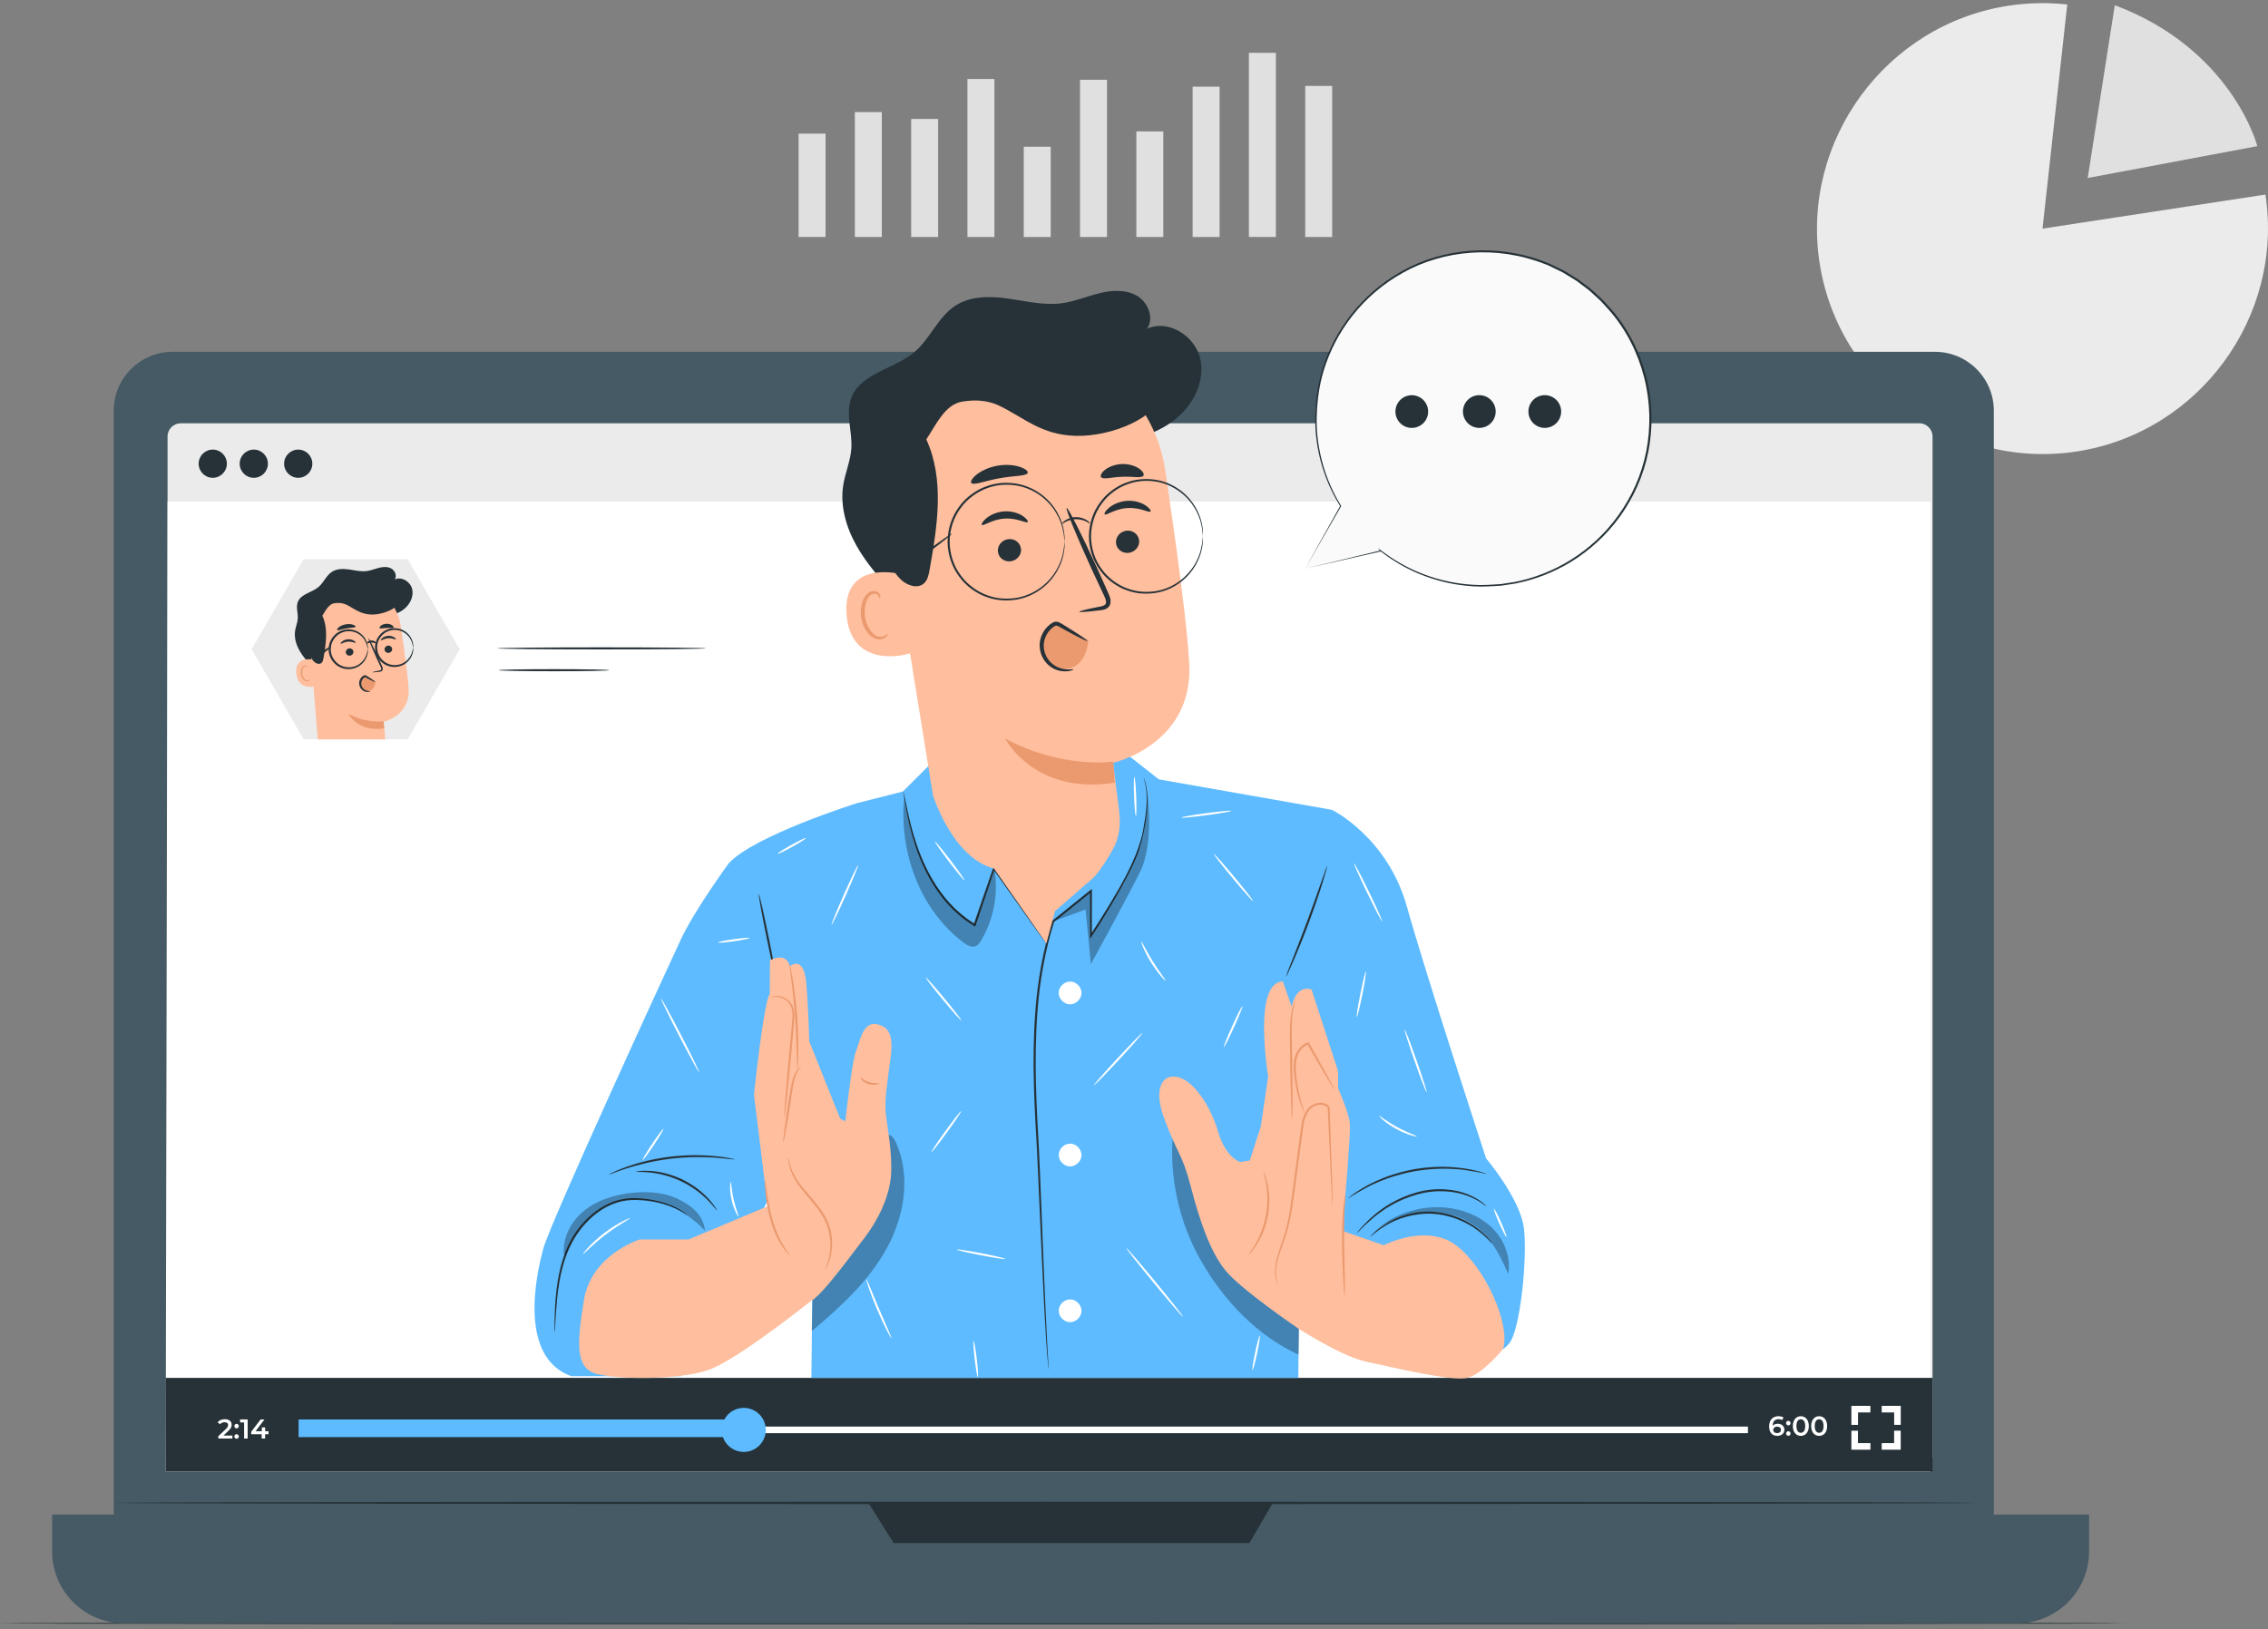 <svg width="380" height="273" viewBox="0 0 380 273" fill="none" xmlns="http://www.w3.org/2000/svg">
<rect x="0" y="0" width="380" height="273" fill="#808080" stroke="none"/>
<path d="M176.047 24.588H171.529V39.72H176.047V24.588Z" fill="#E0E0E0"/>
<path d="M138.319 22.391H133.801V39.71H138.319V22.391Z" fill="#E0E0E0"/>
<path d="M147.746 18.781H143.229V39.711H147.746V18.781Z" fill="#E0E0E0"/>
<path d="M157.184 19.934H152.666V39.719H157.184V19.934Z" fill="#E0E0E0"/>
<path d="M166.612 13.24H162.094V39.718H166.612V13.24Z" fill="#E0E0E0"/>
<path d="M185.475 13.369H180.957V39.718H185.475V13.369Z" fill="#E0E0E0"/>
<path d="M194.912 22.02H190.395V39.712H194.912V22.02Z" fill="#E0E0E0"/>
<path d="M204.34 14.527H199.822V39.718H204.34V14.527Z" fill="#E0E0E0"/>
<path d="M213.77 8.852H209.252V39.712H213.77V8.852Z" fill="#E0E0E0"/>
<path d="M223.203 14.398H218.686V39.718H223.203V14.398Z" fill="#E0E0E0"/>
<path d="M342.213 38.316L379.568 32.606C382.698 53.095 368.413 72.535 347.923 75.665C327.433 78.794 307.993 64.509 304.864 44.019C301.735 23.529 316.02 4.089 336.509 0.96C339.774 0.459 343.087 0.391 346.365 0.757L342.22 38.316H342.213Z" fill="#EBEBEB"/>
<path d="M354.331 0.871L349.793 29.828L378.214 24.49C378.214 24.49 374.035 8.261 354.324 0.871H354.331Z" fill="#E0E0E0"/>
<path d="M356.222 272.034C356.222 272.128 276.474 272.21 178.119 272.21C79.764 272.21 0 272.128 0 272.034C0 271.939 79.734 271.857 178.119 271.857C276.504 271.857 356.222 271.939 356.222 272.034Z" fill="#263238"/>
<path d="M324.193 58.959H28.924C23.473 58.959 19.055 63.377 19.055 68.828V257.401C19.055 262.852 23.473 267.27 28.924 267.27H324.193C329.643 267.27 334.062 262.852 334.062 257.401V68.828C334.062 63.377 329.643 58.959 324.193 58.959Z" fill="#455A64"/>
<path d="M8.743 253.812H350.024V259.983C350.024 266.635 344.626 272.04 337.967 272.04H20.793C14.142 272.04 8.736 266.641 8.736 259.983V253.812H8.743Z" fill="#455A64"/>
<path d="M145.5 251.859L149.74 258.592H209.333L213.262 251.859H145.5Z" fill="#263238"/>
<path d="M331.35 251.859C331.35 251.975 261.435 252.063 175.208 252.063C88.982 252.063 19.053 251.975 19.053 251.859C19.053 251.744 88.955 251.656 175.208 251.656C261.462 251.656 331.35 251.744 331.35 251.859Z" fill="#263238"/>
<path d="M30.289 70.934H321.582C322.808 70.934 323.797 71.929 323.797 73.148V244.131C323.797 245.357 322.801 246.346 321.582 246.346H30.289C29.063 246.346 28.074 245.35 28.074 244.131V73.148C28.074 71.922 29.07 70.934 30.289 70.934Z" fill="#EBEBEB"/>
<path d="M323.485 246.61H27.756L28.074 84.047H323.485V246.61Z" fill="white"/>
<path d="M52.331 77.708C52.331 79.015 51.275 80.072 49.967 80.072C48.66 80.072 47.603 79.015 47.603 77.708C47.603 76.4 48.66 75.344 49.967 75.344C51.275 75.344 52.331 76.4 52.331 77.708Z" fill="#263238"/>
<path d="M38.011 77.708C38.011 79.015 36.954 80.072 35.647 80.072C34.34 80.072 33.283 79.015 33.283 77.708C33.283 76.4 34.34 75.344 35.647 75.344C36.954 75.344 38.011 76.4 38.011 77.708Z" fill="#263238"/>
<path d="M44.886 77.708C44.886 79.015 43.829 80.072 42.522 80.072C41.215 80.072 40.158 79.015 40.158 77.708C40.158 76.4 41.215 75.344 42.522 75.344C43.829 75.344 44.886 76.4 44.886 77.708Z" fill="#263238"/>
<path d="M323.804 230.908H27.756V246.609H323.804V230.908Z" fill="#263238"/>
<path d="M38.938 240.573V241.075H36.581V240.675L37.854 239.469C38.166 239.171 38.22 238.988 38.22 238.805C38.22 238.514 38.017 238.345 37.624 238.345C37.312 238.345 37.055 238.453 36.872 238.677L36.459 238.358C36.703 238.027 37.15 237.83 37.671 237.83C38.369 237.83 38.816 238.182 38.816 238.751C38.816 239.063 38.728 239.347 38.288 239.761L37.434 240.573H38.945H38.938Z" fill="white"/>
<path d="M39.264 238.989C39.264 238.758 39.433 238.609 39.636 238.609C39.839 238.609 40.009 238.758 40.009 238.989C40.009 239.219 39.839 239.368 39.636 239.368C39.433 239.368 39.264 239.205 39.264 238.989ZM39.264 240.729C39.264 240.499 39.433 240.35 39.636 240.35C39.839 240.35 40.009 240.499 40.009 240.729C40.009 240.96 39.839 241.109 39.636 241.109C39.433 241.109 39.264 240.946 39.264 240.729Z" fill="white"/>
<path d="M41.498 237.878V241.075H40.902V238.372H40.225V237.871H41.491L41.498 237.878Z" fill="white"/>
<path d="M44.987 240.351H44.418V241.076H43.842V240.351H42.088V239.938L43.666 237.879H44.303L42.819 239.85H43.869V239.207H44.425V239.85H44.994V240.351H44.987Z" fill="white"/>
<path d="M292.864 239.07H50.211V240.174H292.864V239.07Z" fill="white"/>
<path d="M125.856 237.879H50.027V240.832H125.856V237.879Z" fill="#5EBBFF"/>
<path d="M128.307 239.627C128.307 241.666 126.654 243.319 124.615 243.319C122.577 243.319 120.924 241.666 120.924 239.627C120.924 237.588 122.577 235.936 124.615 235.936C126.654 235.936 128.307 237.588 128.307 239.627Z" fill="#5EBBFF"/>
<path d="M298.97 239.59C298.97 240.226 298.455 240.626 297.798 240.626C296.924 240.626 296.416 240.064 296.416 239.034C296.416 237.937 297.053 237.334 297.981 237.334C298.299 237.334 298.604 237.402 298.821 237.537L298.604 237.984C298.428 237.869 298.218 237.828 297.994 237.828C297.391 237.828 297.012 238.201 297.012 238.933C297.202 238.716 297.513 238.601 297.866 238.601C298.495 238.601 298.97 238.987 298.97 239.583V239.59ZM298.394 239.617C298.394 239.285 298.143 239.075 297.757 239.075C297.371 239.075 297.107 239.305 297.107 239.623C297.107 239.942 297.344 240.165 297.771 240.165C298.143 240.165 298.394 239.955 298.394 239.623V239.617Z" fill="white"/>
<path d="M299.26 238.493C299.26 238.262 299.429 238.113 299.632 238.113C299.836 238.113 300.005 238.262 300.005 238.493C300.005 238.723 299.836 238.872 299.632 238.872C299.429 238.872 299.26 238.709 299.26 238.493ZM299.26 240.233C299.26 240.003 299.429 239.854 299.632 239.854C299.836 239.854 300.005 240.003 300.005 240.233C300.005 240.464 299.836 240.613 299.632 240.613C299.429 240.613 299.26 240.45 299.26 240.233Z" fill="white"/>
<path d="M300.391 238.98C300.391 237.93 300.966 237.334 301.725 237.334C302.484 237.334 303.066 237.93 303.066 238.98C303.066 240.03 302.49 240.626 301.725 240.626C300.96 240.626 300.391 240.03 300.391 238.98ZM302.463 238.98C302.463 238.208 302.165 237.849 301.725 237.849C301.285 237.849 300.987 238.208 300.987 238.98C300.987 239.752 301.291 240.111 301.725 240.111C302.158 240.111 302.463 239.752 302.463 238.98Z" fill="white"/>
<path d="M303.461 238.98C303.461 237.93 304.037 237.334 304.795 237.334C305.554 237.334 306.136 237.93 306.136 238.98C306.136 240.03 305.561 240.626 304.795 240.626C304.03 240.626 303.461 240.03 303.461 238.98ZM305.534 238.98C305.534 238.208 305.236 237.849 304.795 237.849C304.355 237.849 304.057 238.208 304.057 238.98C304.057 239.752 304.362 240.111 304.795 240.111C305.229 240.111 305.534 239.752 305.534 238.98Z" fill="white"/>
<path d="M311.308 238.786H310.197V235.596H313.381V236.7H311.308V238.786Z" fill="white"/>
<path d="M313.388 242.945H310.197V239.762H311.301V241.841H313.388V242.945Z" fill="white"/>
<path d="M318.461 242.946H315.277V241.842H317.357V239.756H318.461V242.946Z" fill="white"/>
<path d="M318.468 238.779H317.364V236.7H315.277V235.596H318.468V238.779Z" fill="white"/>
<path d="M68.308 93.713H50.88L42.162 108.804L50.88 123.902H68.308L77.025 108.804L68.308 93.713Z" fill="#EBEBEB"/>
<path d="M52.303 111.757C51.524 110.896 50.738 110.023 50.169 109.007C49.6 107.991 49.262 106.812 49.451 105.661C49.56 104.99 49.844 104.353 49.892 103.676C49.953 102.741 49.56 101.766 49.892 100.892C50.406 99.524 52.249 99.314 53.366 98.372C54.233 97.634 54.66 96.442 55.615 95.826C56.448 95.284 57.525 95.297 58.508 95.439C59.49 95.582 60.485 95.826 61.468 95.697C62.172 95.602 62.829 95.317 63.52 95.148C64.211 94.979 64.976 94.931 65.586 95.29C66.195 95.649 66.541 96.516 66.141 97.099C67.286 96.571 68.735 97.465 69.047 98.677C69.359 99.896 68.735 101.21 67.767 102.016C66.798 102.822 65.545 103.195 64.312 103.425C60.817 104.082 57.017 103.71 54.003 101.82" fill="#263238"/>
<path d="M68.463 115.488C68.348 113.327 67.739 108.897 67.149 104.894C66.513 100.586 62.672 97.497 58.33 97.788L57.897 97.816C53.264 98.398 51.171 102.659 51.882 107.278L53.243 123.907H64.555C64.555 123.907 64.291 120.988 64.284 120.961C64.284 120.961 68.707 119.965 68.463 115.494V115.488Z" fill="#FFBE9D"/>
<path d="M64.284 120.886C64.284 120.886 61.473 121.306 58.344 119.619C58.344 119.619 59.935 122.742 64.372 122.044L64.284 120.886Z" fill="#EB996E"/>
<path d="M65.708 108.726C65.742 109.065 65.484 109.37 65.132 109.41C64.78 109.451 64.469 109.214 64.435 108.882C64.401 108.543 64.658 108.239 65.004 108.198C65.356 108.157 65.667 108.394 65.701 108.733L65.708 108.726Z" fill="#263238"/>
<path d="M66.33 107.144C66.256 107.232 65.748 106.906 65.064 106.954C64.379 106.995 63.899 107.381 63.817 107.299C63.777 107.265 63.851 107.11 64.054 106.934C64.258 106.757 64.617 106.581 65.043 106.554C65.47 106.527 65.843 106.663 66.059 106.812C66.283 106.961 66.364 107.103 66.323 107.144H66.33Z" fill="#263238"/>
<path d="M59.216 109.189C59.25 109.528 58.992 109.833 58.64 109.873C58.288 109.914 57.976 109.677 57.942 109.345C57.909 109.006 58.166 108.701 58.511 108.661C58.864 108.62 59.175 108.857 59.209 109.196L59.216 109.189Z" fill="#263238"/>
<path d="M59.582 107.72C59.508 107.808 59 107.483 58.316 107.53C57.631 107.571 57.151 107.957 57.069 107.876C57.029 107.842 57.103 107.686 57.313 107.51C57.516 107.334 57.875 107.158 58.302 107.13C58.729 107.103 59.101 107.239 59.318 107.388C59.542 107.537 59.623 107.679 59.582 107.72Z" fill="#263238"/>
<path d="M62.42 112.649C62.42 112.609 62.834 112.507 63.525 112.371C63.701 112.344 63.863 112.297 63.883 112.175C63.917 112.046 63.829 111.863 63.734 111.66C63.538 111.247 63.342 110.814 63.125 110.36C62.278 108.504 61.648 106.98 61.723 106.946C61.797 106.912 62.549 108.389 63.396 110.245C63.599 110.705 63.795 111.139 63.985 111.559C64.066 111.755 64.195 111.972 64.121 112.243C64.08 112.378 63.958 112.48 63.85 112.52C63.741 112.561 63.64 112.568 63.552 112.581C62.861 112.663 62.427 112.697 62.42 112.656V112.649Z" fill="#263238"/>
<path d="M59.583 105.016C59.529 105.206 58.838 105.165 58.039 105.314C57.233 105.45 56.603 105.728 56.481 105.572C56.427 105.497 56.528 105.314 56.779 105.111C57.03 104.915 57.429 104.711 57.91 104.63C58.391 104.542 58.838 104.59 59.143 104.691C59.448 104.793 59.603 104.928 59.583 105.016Z" fill="#263238"/>
<path d="M65.944 105.171C65.835 105.334 65.348 105.205 64.779 105.232C64.21 105.246 63.736 105.408 63.614 105.252C63.559 105.178 63.627 105.015 63.824 104.853C64.02 104.69 64.359 104.548 64.752 104.534C65.144 104.521 65.49 104.636 65.7 104.785C65.91 104.934 65.991 105.09 65.937 105.171H65.944Z" fill="#263238"/>
<path d="M52.474 110.557C52.392 110.53 49.338 109.852 49.642 112.907C49.947 115.955 53.253 114.966 53.246 114.878C53.246 114.79 52.474 110.564 52.474 110.564V110.557Z" fill="#FFBE9D"/>
<path d="M51.892 113.868C51.892 113.868 51.845 113.909 51.757 113.963C51.676 114.011 51.527 114.051 51.357 114.011C51.026 113.923 50.7 113.442 50.633 112.893C50.599 112.615 50.633 112.344 50.707 112.121C50.775 111.89 50.91 111.721 51.066 111.674C51.222 111.62 51.351 111.708 51.391 111.789C51.439 111.87 51.425 111.931 51.446 111.938C51.452 111.945 51.506 111.884 51.466 111.755C51.446 111.694 51.405 111.626 51.324 111.579C51.242 111.525 51.134 111.504 51.019 111.531C50.788 111.572 50.592 111.809 50.511 112.06C50.416 112.31 50.368 112.615 50.409 112.927C50.49 113.536 50.863 114.085 51.317 114.166C51.533 114.2 51.71 114.119 51.798 114.038C51.886 113.95 51.892 113.882 51.886 113.882L51.892 113.868Z" fill="#EB996E"/>
<path d="M66.92 100.715C66.71 101.927 64.251 103.038 62.205 102.984C60.322 102.93 59.394 101.995 58.026 101.331C57.448 101.051 56.769 100.974 55.987 101.101C55.039 101.257 54.545 102.374 54.01 103.174C55.026 105.389 54.612 107.962 54.186 110.36C54.138 110.624 54.077 110.909 53.874 111.092C53.529 111.397 52.973 111.214 52.641 110.902C52.099 110.408 51.855 109.676 51.679 108.965C51.273 107.346 51.124 105.653 51.375 104.007C51.632 102.361 52.309 100.755 53.441 99.529C54.849 97.992 56.902 97.105 58.988 96.996C61.068 96.888 63.16 97.531 64.901 98.676C65.707 99.204 66.466 99.861 66.92 100.715Z" fill="#263238"/>
<path d="M62.869 114.195C62.348 113.951 61.833 113.714 61.311 113.47C61.223 113.429 61.129 113.389 61.027 113.395C60.919 113.409 60.83 113.49 60.756 113.578C60.397 114.012 60.302 114.675 60.587 115.17C60.864 115.664 61.521 115.922 62.043 115.705C62.592 115.475 62.862 114.838 62.903 114.242L62.862 114.195H62.869Z" fill="#EB996E"/>
<path d="M62.097 115.822C62.097 115.822 61.772 116.072 61.182 115.903C60.898 115.815 60.58 115.598 60.376 115.246C60.173 114.9 60.099 114.413 60.275 113.972C60.356 113.756 60.492 113.559 60.654 113.41C60.735 113.336 60.817 113.268 60.918 113.214C61.02 113.139 61.23 113.133 61.325 113.193C61.677 113.39 61.921 113.559 62.158 113.715C62.612 114.02 62.883 114.223 62.855 114.27C62.828 114.311 62.517 114.182 62.029 113.932C61.745 113.783 61.474 113.641 61.203 113.498C61.135 113.478 61.142 113.478 61.081 113.512C61.02 113.552 60.945 113.607 60.891 113.668C60.769 113.79 60.668 113.939 60.607 114.108C60.471 114.447 60.519 114.819 60.668 115.104C60.817 115.388 61.047 115.578 61.277 115.679C61.745 115.883 62.09 115.774 62.103 115.828L62.097 115.822Z" fill="#263238"/>
<path d="M61.609 108.804C61.575 108.804 61.582 108.52 61.439 108.046C61.304 107.578 60.979 106.894 60.274 106.373C59.59 105.851 58.473 105.56 57.396 105.966C56.325 106.339 55.404 107.477 55.418 108.804C55.404 110.132 56.325 111.27 57.396 111.642C58.473 112.049 59.59 111.758 60.274 111.236C60.979 110.715 61.311 110.03 61.439 109.563C61.575 109.089 61.568 108.798 61.609 108.804C61.622 108.804 61.629 108.872 61.636 109.008C61.642 109.143 61.636 109.346 61.575 109.597C61.473 110.098 61.168 110.843 60.423 111.433C59.705 112.022 58.479 112.374 57.28 111.947C56.088 111.554 55.045 110.288 55.059 108.804C55.045 107.321 56.088 106.054 57.28 105.662C58.486 105.228 59.705 105.58 60.423 106.176C61.168 106.766 61.473 107.517 61.575 108.012C61.629 108.263 61.642 108.466 61.636 108.601C61.636 108.737 61.622 108.804 61.609 108.804Z" fill="#263238"/>
<path d="M69.215 108.503C69.181 108.503 69.181 108.226 69.052 107.765C68.924 107.311 68.605 106.648 67.914 106.139C67.25 105.631 66.16 105.354 65.11 105.747C64.067 106.106 63.173 107.216 63.186 108.51C63.173 109.804 64.074 110.908 65.11 111.274C66.16 111.667 67.25 111.389 67.914 110.881C68.605 110.373 68.924 109.709 69.052 109.255C69.188 108.788 69.181 108.51 69.215 108.517C69.228 108.517 69.235 108.585 69.242 108.72C69.249 108.849 69.242 109.045 69.188 109.296C69.093 109.784 68.795 110.508 68.07 111.091C67.372 111.667 66.18 112.012 65.002 111.592C63.837 111.206 62.821 109.973 62.834 108.524C62.821 107.074 63.837 105.841 65.002 105.455C66.173 105.035 67.366 105.381 68.07 105.957C68.795 106.532 69.093 107.264 69.188 107.752C69.242 107.995 69.249 108.192 69.242 108.327C69.242 108.456 69.228 108.531 69.215 108.531V108.503Z" fill="#263238"/>
<path d="M63.012 107.8C62.945 107.868 62.64 107.672 62.233 107.685C61.827 107.685 61.536 107.895 61.461 107.827C61.367 107.78 61.651 107.34 62.227 107.326C62.803 107.319 63.1 107.746 63.012 107.794V107.8Z" fill="#263238"/>
<path d="M55.432 108.348C55.493 108.429 54.897 108.964 54.111 109.554C53.326 110.143 52.635 110.556 52.581 110.475C52.52 110.394 53.116 109.859 53.901 109.269C54.687 108.68 55.378 108.267 55.432 108.348Z" fill="#263238"/>
<path d="M118.296 108.655C118.296 108.749 110.459 108.831 100.794 108.831C91.128 108.831 83.291 108.749 83.291 108.655C83.291 108.56 91.128 108.479 100.794 108.479C110.459 108.479 118.296 108.56 118.296 108.655Z" fill="#263238"/>
<path d="M102.116 112.313C102.116 112.408 97.957 112.489 92.823 112.489C87.688 112.489 83.529 112.408 83.529 112.313C83.529 112.218 87.688 112.137 92.823 112.137C97.957 112.137 102.116 112.218 102.116 112.313Z" fill="#263238"/>
<path d="M223.156 135.713C223.156 135.713 232.456 140.244 235.728 151.949C238.999 163.653 248.997 194.134 248.997 194.134C248.997 194.134 254.714 200.86 255.33 205.839C255.94 210.817 254.72 222.867 252.878 225.116C251.042 227.365 248.421 226.992 248.421 226.992L224.355 224.709L214.879 161.256L223.156 135.713Z" fill="#5EBBFF"/>
<path d="M143.574 134.6C143.574 134.6 126.37 139.999 122.082 144.693L136.171 210.24L135.947 230.919H217.527C217.527 229.896 218.258 162.257 218.258 162.257L223.156 135.711L194.159 130.604L188.442 126.113L156.18 127.746L151.282 132.643L143.581 134.594L143.574 134.6Z" fill="#5EBBFF"/>
<g opacity="0.3">
<path d="M150.112 191.466C149.862 190.91 149.503 190.307 148.906 190.185C147.924 189.982 147.267 191.147 146.935 192.089C144.287 199.594 140.778 206.496 136.22 213.012L136.01 223.077C140.765 219.074 145.452 214.787 148.487 209.361C151.521 203.936 152.679 197.128 150.119 191.466H150.112Z" fill="black"/>
</g>
<path d="M122.082 144.701C122.082 144.701 116.412 152.43 114.055 157.476C111.698 162.522 92.191 204.897 91.019 209.273C89.84 213.648 86.812 227.432 95.726 230.629H114.055L132.452 193.423L133.394 150.242L122.075 144.701H122.082Z" fill="#5EBBFF"/>
<path d="M115.234 203.754C115.234 203.754 114.827 203.395 113.98 202.915C113.141 202.44 111.826 201.892 110.133 201.519C109.286 201.336 108.345 201.187 107.329 201.126C106.313 201.065 105.222 201.079 104.112 201.336C101.89 201.831 99.682 203.24 97.941 205.211C96.173 207.182 95.089 209.512 94.446 211.706C93.796 213.908 93.518 215.974 93.342 217.701C93.172 219.435 93.105 220.844 93.044 221.819C93.017 222.273 92.99 222.646 92.976 222.944C92.956 223.201 92.942 223.337 92.928 223.337C92.915 223.337 92.908 223.201 92.908 222.944C92.908 222.646 92.908 222.273 92.908 221.819C92.928 220.844 92.956 219.428 93.091 217.681C93.233 215.94 93.491 213.854 94.127 211.612C94.757 209.383 95.861 206.992 97.67 204.974C99.451 202.955 101.727 201.512 104.037 201.018C105.188 200.761 106.313 200.754 107.342 200.835C108.372 200.91 109.327 201.072 110.181 201.275C111.894 201.682 113.208 202.271 114.041 202.793C114.455 203.057 114.759 203.294 114.949 203.47C115.139 203.646 115.234 203.748 115.22 203.754H115.234Z" fill="#263238"/>
<path d="M106.535 196.343C106.535 196.343 106.752 196.282 107.152 196.242C107.551 196.194 108.134 196.181 108.852 196.221C109.57 196.255 110.423 196.377 111.351 196.594C112.272 196.824 113.275 197.163 114.27 197.63C115.259 198.111 116.153 198.673 116.912 199.249C117.664 199.838 118.294 200.421 118.775 200.963C119.256 201.498 119.615 201.958 119.825 202.297C120.041 202.636 120.157 202.825 120.136 202.839C120.082 202.88 119.588 202.141 118.592 201.132C118.097 200.624 117.461 200.069 116.716 199.513C115.957 198.965 115.083 198.423 114.115 197.955C113.139 197.495 112.171 197.163 111.27 196.919C110.362 196.689 109.536 196.546 108.831 196.485C107.422 196.35 106.542 196.425 106.535 196.357V196.343Z" fill="#263238"/>
<path d="M123.111 194.305C123.111 194.305 122.806 194.305 122.264 194.237C121.722 194.169 120.937 194.088 119.968 194.014C118.031 193.864 115.335 193.831 112.382 194.183C109.435 194.542 106.821 195.212 104.972 195.808C104.044 196.107 103.299 196.371 102.791 196.567C102.283 196.757 101.991 196.852 101.985 196.831C101.978 196.811 102.242 196.669 102.743 196.438C103.238 196.201 103.969 195.903 104.897 195.571C106.739 194.908 109.368 194.19 112.348 193.831C115.321 193.478 118.051 193.553 119.995 193.763C120.971 193.865 121.756 193.986 122.291 194.095C122.826 194.203 123.124 194.271 123.118 194.298L123.111 194.305Z" fill="#263238"/>
<path d="M175.321 158.1C175.321 158.1 175.253 158.033 175.131 157.877C175.003 157.701 174.833 157.477 174.63 157.206C174.183 156.583 173.56 155.723 172.788 154.653C171.203 152.417 169.001 149.308 166.4 145.644L166.685 145.603C165.696 148.502 164.605 151.706 163.461 155.073L163.386 155.283L163.203 155.161C163.081 155.086 162.953 154.998 162.824 154.917C161.307 153.955 159.965 152.797 158.834 151.544C157.703 150.284 156.762 148.943 155.983 147.602C154.425 144.912 153.483 142.264 152.847 140.022C152.21 137.773 151.878 135.904 151.661 134.624C151.553 134.007 151.472 133.519 151.404 133.147C151.37 132.978 151.336 132.856 151.316 132.768C151.282 132.693 151.268 132.646 151.275 132.646C151.35 132.612 151.546 133.323 151.797 134.603C152.061 135.877 152.427 137.733 153.09 139.961C153.754 142.183 154.709 144.804 156.267 147.446C157.046 148.767 157.974 150.081 159.092 151.32C160.216 152.546 161.53 153.684 163.014 154.626C163.142 154.707 163.271 154.788 163.386 154.863L163.129 154.957C164.287 151.591 165.384 148.394 166.38 145.502L166.482 145.197L166.664 145.461C169.218 149.153 171.386 152.289 172.943 154.544C173.689 155.635 174.278 156.515 174.711 157.152C174.901 157.437 175.05 157.667 175.172 157.85C175.274 158.012 175.321 158.094 175.314 158.1H175.321Z" fill="#263238"/>
<g opacity="0.3">
<path d="M196.563 189.389C195.805 196.968 197.478 204.771 201.278 211.369C205.071 217.973 210.639 223.852 217.568 227.015C217.792 220.289 217.466 212.364 217.69 205.638L196.563 189.389Z" fill="black"/>
</g>
<path d="M195.797 180.534C195.797 180.534 192.837 181.353 195.059 187.429C197.281 193.498 198.019 193.132 199.502 198.815C200.986 204.491 202.713 209.68 205.307 212.89C207.902 216.101 217.533 222.644 217.533 222.644L226.176 214.496C226.176 214.496 224.754 208.42 225.093 204.295C225.431 200.17 226.298 190.043 226.176 188.316C226.054 186.589 224.199 182.389 224.199 182.389V179.517L219.755 165.842C219.755 165.842 217.283 164.731 216.423 168.68L214.939 164.487C214.939 164.487 212.596 164.115 211.979 168.931C211.363 173.746 212.474 180.412 212.474 180.412L211.241 188.811L209.392 194.487L207.786 194.731C207.786 194.731 205.368 194.074 204.047 189.522C202.727 184.977 199.143 179.545 195.811 180.534H195.797Z" fill="#FFBE9D"/>
<path d="M223.27 202.006C223.27 202.006 223.25 201.897 223.23 201.694C223.216 201.457 223.196 201.159 223.169 200.787C223.121 199.96 223.06 198.816 222.986 197.386C222.85 194.44 222.667 190.335 222.451 185.546L222.491 185.648C222.092 185.174 221.387 185.032 220.744 185.194C220.087 185.35 219.504 185.756 219.138 186.366C218.387 187.578 218.339 189.163 218.109 190.694C217.641 194.155 217.194 197.447 216.788 200.455C216.585 201.952 216.368 203.381 216.07 204.702C215.786 206.023 215.386 207.228 215 208.305C214.621 209.382 214.282 210.358 214.072 211.238C213.862 212.119 213.774 212.891 213.794 213.528C213.821 214.801 214.194 215.451 214.133 215.465C214.119 215.465 214.052 215.309 213.923 214.991C213.821 214.665 213.679 214.178 213.652 213.534C213.611 212.891 213.679 212.092 213.875 211.197C214.072 210.303 214.397 209.314 214.763 208.231C215.135 207.147 215.515 205.962 215.786 204.648C216.063 203.34 216.266 201.918 216.463 200.421C216.863 197.413 217.296 194.122 217.757 190.66C217.865 189.888 217.946 189.129 218.082 188.364C218.217 187.605 218.427 186.847 218.847 186.197C219.24 185.533 219.931 185.045 220.662 184.876C221.387 184.693 222.247 184.855 222.742 185.451L222.776 185.499V185.553C222.945 190.342 223.081 194.447 223.182 197.4C223.216 198.829 223.25 199.974 223.27 200.807C223.27 201.179 223.277 201.478 223.277 201.715C223.277 201.918 223.277 202.026 223.263 202.026L223.27 202.006Z" fill="#EB996E"/>
<path d="M218.548 186.446C218.548 186.446 218.392 186.182 218.182 185.674C217.979 185.166 217.708 184.414 217.458 183.459C217.207 182.511 216.97 181.352 216.835 180.059C216.767 179.408 216.719 178.717 216.801 177.999C216.875 177.282 217.085 176.523 217.546 175.886C217.939 175.331 218.494 174.884 219.124 174.701L219.259 174.66L219.327 174.782C220.58 176.99 221.664 178.941 222.429 180.343C222.782 181 223.073 181.549 223.317 182.003C223.52 182.395 223.622 182.612 223.601 182.626C223.581 182.639 223.445 182.436 223.208 182.064C222.944 181.63 222.619 181.095 222.233 180.458C221.413 179.083 220.289 177.16 219.022 174.958L219.226 175.039C218.684 175.202 218.189 175.588 217.837 176.096C217.424 176.679 217.221 177.37 217.146 178.047C217.072 178.731 217.105 179.402 217.16 180.038C217.275 181.318 217.478 182.463 217.702 183.411C217.918 184.36 218.149 185.118 218.311 185.64C218.474 186.162 218.569 186.446 218.548 186.46V186.446Z" fill="#EB996E"/>
<path d="M216.485 187.557C216.485 187.557 216.43 187.279 216.403 186.771C216.383 186.188 216.349 185.47 216.315 184.624C216.254 182.808 216.2 180.302 216.16 177.532C216.139 174.762 216.031 172.249 216.268 170.426C216.383 169.519 216.566 168.794 216.728 168.313C216.891 167.825 217.027 167.575 217.047 167.588C217.108 167.609 216.668 168.659 216.512 170.46C216.342 172.255 216.485 174.762 216.512 177.532C216.552 180.302 216.566 182.808 216.566 184.624C216.559 185.47 216.546 186.188 216.539 186.778C216.525 187.286 216.505 187.563 216.485 187.57V187.557Z" fill="#EB996E"/>
<path d="M209.175 210.324C209.127 210.284 209.662 209.647 210.333 208.489C210.672 207.913 211.017 207.195 211.335 206.382C211.64 205.556 211.918 204.628 212.108 203.632C212.284 202.63 212.345 201.668 212.345 200.787C212.331 199.907 212.257 199.114 212.142 198.464C211.918 197.15 211.634 196.364 211.694 196.344C211.715 196.337 211.803 196.527 211.938 196.879C212.081 197.231 212.236 197.76 212.385 198.417C212.534 199.08 212.636 199.886 212.67 200.781C212.69 201.681 212.629 202.67 212.453 203.693C212.263 204.716 211.972 205.664 211.64 206.497C211.295 207.324 210.916 208.048 210.543 208.617C210.177 209.186 209.845 209.627 209.588 209.904C209.337 210.189 209.188 210.338 209.168 210.318L209.175 210.324Z" fill="#EB996E"/>
<path d="M224.349 206.075L231.847 208.676C231.847 208.676 239.007 204.971 243.945 208.676C248.883 212.381 253.17 222.142 251.816 226.091C251.816 226.091 248.409 230.297 245.814 230.913C243.22 231.53 233.141 229.091 228.948 228.204C224.742 227.317 217.521 222.623 217.521 222.623L224.342 206.068L224.349 206.075Z" fill="#FFBE9D"/>
<path d="M225.269 217.13C225.269 217.13 225.214 216.893 225.187 216.466C225.16 215.958 225.12 215.356 225.079 214.658C224.998 213.127 224.896 211.014 224.862 208.67C224.828 206.327 224.896 204.207 225.038 202.676C225.106 201.91 225.187 201.294 225.262 200.867C225.336 200.44 225.39 200.21 225.418 200.217C225.472 200.224 225.357 201.165 225.282 202.689C225.208 204.213 225.18 206.327 225.214 208.663C225.255 210.953 225.296 213.026 225.323 214.651C225.329 215.417 225.323 216.04 225.323 216.466C225.309 216.893 225.289 217.13 225.269 217.13Z" fill="#EB996E"/>
<path d="M249.998 208.386C249.944 208.44 249.172 207.37 247.505 206.137C245.859 204.904 243.191 203.59 240.034 203.414C236.871 203.245 234.073 204.254 232.306 205.297C230.511 206.34 229.63 207.316 229.583 207.255C229.569 207.241 229.779 206.991 230.199 206.584C230.619 206.178 231.283 205.636 232.177 205.08C233.945 203.963 236.803 202.886 240.054 203.062C243.306 203.245 246.029 204.633 247.661 205.934C248.487 206.584 249.09 207.201 249.463 207.648C249.842 208.095 250.018 208.372 250.005 208.379L249.998 208.386Z" fill="#263238"/>
<path d="M249.037 202.135C248.989 202.209 247.987 201.193 245.914 200.414C243.875 199.615 240.712 199.249 237.467 200.164C235.849 200.617 234.365 201.261 233.099 201.979C231.832 202.704 230.775 203.496 229.935 204.214C229.095 204.932 228.452 205.562 228.012 205.996C227.571 206.436 227.328 206.673 227.307 206.659C227.294 206.646 227.504 206.375 227.917 205.901C228.33 205.433 228.946 204.776 229.78 204.024C230.606 203.273 231.663 202.446 232.943 201.694C234.223 200.949 235.727 200.279 237.379 199.818C240.705 198.883 243.95 199.303 246.009 200.177C247.052 200.604 247.824 201.098 248.319 201.478C248.576 201.661 248.745 201.837 248.867 201.945C248.989 202.06 249.05 202.121 249.037 202.128V202.135Z" fill="#263238"/>
<path d="M249.097 196.717C249.077 196.784 247.769 196.385 245.588 196.093C244.498 195.938 243.19 195.85 241.741 195.85C240.291 195.87 238.7 195.992 237.047 196.27C235.401 196.568 233.863 197.001 232.488 197.475C231.127 197.97 229.928 198.498 228.959 199.02C227.015 200.042 225.918 200.862 225.877 200.808C225.864 200.787 226.128 200.577 226.629 200.205C226.873 200.015 227.185 199.799 227.557 199.568C227.93 199.338 228.35 199.053 228.837 198.803C229.799 198.254 231.005 197.699 232.373 197.177C233.755 196.683 235.313 196.236 236.979 195.931C238.652 195.646 240.264 195.531 241.734 195.531C243.204 195.552 244.525 195.667 245.615 195.856C246.164 195.924 246.652 196.053 247.085 196.141C247.519 196.229 247.884 196.331 248.176 196.419C248.772 196.595 249.09 196.703 249.083 196.723L249.097 196.717Z" fill="#263238"/>
<path d="M191.632 130.383C191.632 130.383 191.978 131.033 192.154 132.374C192.337 133.709 192.309 135.714 191.869 138.193C191.646 139.432 191.348 140.794 190.901 142.25C190.433 143.706 189.729 145.196 188.929 146.754C187.317 149.87 185.279 153.264 182.928 156.887L182.65 157.314V156.806C182.65 154.415 182.644 151.902 182.637 149.288L182.901 149.416C180.883 151.042 178.763 152.756 176.575 154.523L176.629 154.442C175.166 159.089 174.197 164.264 173.818 169.649C173.201 177.892 173.696 185.776 174.089 192.929C174.421 200.089 174.637 206.544 174.861 211.956C175.078 217.374 175.274 221.75 175.437 224.778C175.525 226.275 175.593 227.447 175.64 228.259C175.667 228.646 175.687 228.944 175.701 229.167C175.714 229.37 175.708 229.479 175.708 229.479C175.708 229.479 175.687 229.377 175.66 229.174C175.64 228.957 175.606 228.652 175.565 228.273C175.491 227.48 175.396 226.302 175.294 224.791C175.091 221.764 174.854 217.388 174.61 211.969C174.367 206.55 174.082 200.102 173.757 192.949C173.351 185.803 172.842 177.899 173.459 169.628C173.845 164.223 174.814 159.021 176.297 154.347L176.311 154.3L176.351 154.266C178.539 152.505 180.666 150.798 182.684 149.172L182.949 148.962V149.301C182.949 151.909 182.942 154.422 182.935 156.82L182.657 156.738C187.311 149.525 191.097 143.252 191.68 138.179C192.147 135.72 192.201 133.736 192.045 132.401C191.978 131.731 191.849 131.236 191.768 130.898C191.659 130.566 191.619 130.396 191.619 130.396L191.632 130.383Z" fill="#263238"/>
<path d="M179.486 217.762H179.243C178.261 217.782 177.387 218.676 177.387 219.658C177.387 220.64 178.254 221.541 179.229 221.575C180.211 221.609 181.139 220.769 181.2 219.794C181.268 218.818 180.455 217.863 179.48 217.768L179.486 217.762Z" fill="white"/>
<path d="M179.486 191.658H179.243C178.261 191.679 177.387 192.573 177.387 193.555C177.387 194.537 178.254 195.438 179.229 195.472C180.211 195.506 181.139 194.666 181.2 193.69C181.268 192.715 180.455 191.76 179.48 191.665L179.486 191.658Z" fill="white"/>
<path d="M179.23 168.303C180.212 168.337 181.14 167.497 181.201 166.521C181.269 165.546 180.456 164.591 179.481 164.496H179.237C178.255 164.516 177.381 165.411 177.381 166.393C177.381 167.375 178.248 168.276 179.223 168.31L179.23 168.303Z" fill="white"/>
<path d="M149.988 99.794C147.61 97.166 145.219 94.504 143.485 91.415C141.751 88.326 140.721 84.716 141.297 81.221C141.629 79.175 142.503 77.231 142.638 75.159C142.828 72.314 141.636 69.34 142.638 66.678C144.217 62.513 149.825 61.869 153.225 58.99C155.874 56.748 157.161 53.111 160.08 51.221C162.627 49.575 165.898 49.609 168.899 50.036C171.9 50.462 174.921 51.221 177.928 50.815C180.069 50.523 182.087 49.663 184.187 49.142C186.287 48.62 188.623 48.485 190.493 49.568C192.362 50.652 193.412 53.307 192.186 55.089C195.668 53.483 200.091 56.2 201.046 59.911C202.001 63.623 200.091 67.64 197.138 70.085C194.184 72.537 190.371 73.675 186.605 74.386C175.937 76.398 164.368 75.26 155.176 69.489" fill="#263238"/>
<path d="M187.486 135.659C186.964 131.622 186.538 128.256 186.51 127.836C186.51 127.836 200.003 124.802 199.258 111.16C198.899 104.569 197.05 91.043 195.241 78.83C193.297 65.717 181.586 56.301 168.358 57.182L167.044 57.27C152.914 59.045 146.533 72.043 148.701 86.112L156.321 133.302C156.321 133.302 159.572 143.74 166.535 145.549L175.314 158.093L176.763 152.695L183.307 146.998C183.307 146.998 184.81 145.373 186.531 142.196C187.94 139.595 187.642 136.926 187.472 135.659H187.486Z" fill="#FFBE9D"/>
<path d="M186.524 127.634C186.524 127.634 177.956 128.915 168.412 123.773C168.412 123.773 173.269 133.304 186.789 131.163L186.518 127.634H186.524Z" fill="#EB996E"/>
<path d="M190.862 90.555C190.97 91.578 190.184 92.513 189.114 92.648C188.044 92.777 187.096 92.052 186.987 91.03C186.886 90.007 187.665 89.065 188.728 88.937C189.798 88.808 190.747 89.533 190.855 90.562L190.862 90.555Z" fill="#263238"/>
<path d="M192.765 85.719C192.542 85.99 190.991 84.994 188.898 85.143C186.805 85.258 185.335 86.436 185.091 86.2C184.969 86.091 185.186 85.617 185.823 85.089C186.453 84.56 187.543 84.012 188.85 83.93C190.158 83.849 191.289 84.255 191.953 84.709C192.63 85.163 192.881 85.603 192.765 85.725V85.719Z" fill="#263238"/>
<path d="M171.071 91.972C171.179 92.994 170.393 93.929 169.323 94.064C168.253 94.193 167.305 93.469 167.196 92.446C167.095 91.423 167.874 90.481 168.937 90.353C170.007 90.224 170.956 90.949 171.064 91.978L171.071 91.972Z" fill="#263238"/>
<path d="M172.195 87.486C171.972 87.757 170.42 86.761 168.327 86.91C166.234 87.025 164.765 88.204 164.521 87.967C164.399 87.859 164.616 87.385 165.252 86.856C165.875 86.328 166.973 85.779 168.273 85.698C169.581 85.617 170.712 86.023 171.375 86.477C172.053 86.931 172.303 87.371 172.188 87.493L172.195 87.486Z" fill="#263238"/>
<path d="M180.839 102.515C180.819 102.4 182.106 102.082 184.199 101.675C184.727 101.587 185.228 101.445 185.296 101.072C185.398 100.679 185.133 100.117 184.835 99.508C184.246 98.248 183.63 96.927 182.979 95.538C180.392 89.883 178.482 85.222 178.712 85.121C178.942 85.019 181.218 89.517 183.806 95.173C184.429 96.568 185.025 97.896 185.594 99.169C185.838 99.765 186.231 100.429 186.014 101.248C185.899 101.655 185.526 101.973 185.188 102.088C184.849 102.217 184.551 102.244 184.287 102.278C182.173 102.535 180.853 102.63 180.839 102.515Z" fill="#263238"/>
<path d="M172.189 79.236C172.02 79.819 169.913 79.69 167.475 80.15C165.03 80.564 163.092 81.417 162.733 80.922C162.571 80.686 162.882 80.13 163.648 79.52C164.406 78.918 165.639 78.308 167.102 78.044C168.565 77.786 169.934 77.929 170.855 78.234C171.783 78.538 172.264 78.951 172.196 79.229L172.189 79.236Z" fill="#263238"/>
<path d="M191.588 79.704C191.249 80.205 189.772 79.806 188.038 79.9C186.298 79.934 184.855 80.436 184.482 79.961C184.32 79.731 184.516 79.237 185.133 78.742C185.735 78.254 186.772 77.814 187.964 77.767C189.156 77.726 190.219 78.085 190.856 78.532C191.5 78.979 191.737 79.453 191.588 79.697V79.704Z" fill="#263238"/>
<path d="M150.498 96.136C150.261 96.048 140.948 93.989 141.869 103.295C142.79 112.595 152.869 109.568 152.862 109.297C152.849 109.026 150.505 96.143 150.505 96.143L150.498 96.136Z" fill="#FFBE9D"/>
<path d="M148.737 106.242C148.696 106.215 148.588 106.37 148.324 106.526C148.066 106.675 147.619 106.804 147.118 106.668C146.102 106.404 145.12 104.928 144.91 103.255C144.802 102.408 144.903 101.588 145.133 100.891C145.35 100.179 145.743 99.665 146.231 99.529C146.712 99.367 147.091 99.631 147.233 99.881C147.382 100.132 147.342 100.322 147.396 100.328C147.423 100.349 147.579 100.152 147.47 99.773C147.416 99.59 147.281 99.387 147.044 99.224C146.8 99.062 146.468 99.008 146.122 99.075C145.411 99.197 144.829 99.922 144.571 100.687C144.273 101.46 144.145 102.388 144.266 103.336C144.51 105.205 145.641 106.865 147.03 107.115C147.701 107.224 148.229 106.973 148.486 106.723C148.75 106.465 148.778 106.248 148.744 106.235L148.737 106.242Z" fill="#EB996E"/>
<path d="M194.564 66.123C193.927 69.828 186.415 73.215 180.191 73.039C174.453 72.869 171.615 70.024 167.443 67.999C165.682 67.146 163.609 66.913 161.225 67.302C158.326 67.776 156.829 71.189 155.203 73.635C158.299 80.388 157.046 88.238 155.738 95.554C155.596 96.36 155.413 97.234 154.797 97.775C153.754 98.697 152.054 98.148 151.031 97.206C149.385 95.696 148.633 93.461 148.098 91.3C146.872 86.369 146.398 81.201 147.177 76.175C147.956 71.149 150.035 66.272 153.469 62.519C157.757 57.832 164.029 55.13 170.376 54.804C176.723 54.479 183.096 56.444 188.407 59.925C190.872 61.537 193.175 63.535 194.571 66.136" fill="#263238"/>
<path d="M182.209 107.226C180.631 106.487 179.046 105.749 177.468 105.017C177.197 104.889 176.905 104.76 176.607 104.801C176.269 104.848 176.005 105.099 175.788 105.356C174.691 106.69 174.413 108.695 175.26 110.199C176.113 111.703 178.111 112.495 179.71 111.831C181.389 111.134 182.209 109.183 182.338 107.368L182.209 107.219V107.226Z" fill="#EB996E"/>
<path d="M179.859 112.168C179.873 112.208 179.643 112.344 179.168 112.445C178.701 112.533 177.97 112.574 177.13 112.296C176.296 112.032 175.355 111.382 174.772 110.339C174.183 109.323 173.966 107.894 174.481 106.6C174.725 105.956 175.111 105.387 175.579 104.94C175.816 104.717 176.066 104.527 176.351 104.358C176.5 104.277 176.683 104.195 176.899 104.182C177.109 104.168 177.299 104.222 177.448 104.29C177.76 104.426 177.956 104.575 178.186 104.71C178.41 104.846 178.62 104.981 178.83 105.11C179.236 105.367 179.622 105.604 179.981 105.835C181.39 106.729 182.23 107.318 182.183 107.406C182.135 107.487 181.2 107.047 179.731 106.268C179.358 106.065 178.958 105.848 178.532 105.618C178.315 105.496 178.091 105.374 177.868 105.252C177.644 105.13 177.394 104.974 177.197 104.9C176.981 104.825 176.886 104.832 176.676 104.947C176.466 105.076 176.242 105.252 176.053 105.442C175.66 105.828 175.341 106.309 175.131 106.857C174.698 107.948 174.854 109.133 175.335 110.034C175.809 110.942 176.574 111.538 177.292 111.836C178.017 112.141 178.681 112.181 179.128 112.181C179.582 112.168 179.832 112.127 179.853 112.181L179.859 112.168Z" fill="#263238"/>
<path d="M178.368 90.784C178.314 90.784 178.375 89.917 177.996 88.427C177.623 86.971 176.648 84.824 174.453 83.157C173.362 82.345 171.994 81.66 170.416 81.383C168.851 81.119 167.077 81.166 165.397 81.809C164.55 82.108 163.731 82.548 162.986 83.11C162.227 83.659 161.536 84.343 160.967 85.135C159.795 86.7 159.131 88.705 159.111 90.771C159.131 92.837 159.788 94.848 160.967 96.413C161.536 97.206 162.227 97.89 162.986 98.445C163.737 99.007 164.55 99.454 165.397 99.746C167.077 100.389 168.851 100.437 170.416 100.172C171.994 99.895 173.362 99.211 174.453 98.398C176.648 96.738 177.623 94.591 177.996 93.128C178.375 91.638 178.314 90.771 178.368 90.771C178.368 90.771 178.375 90.825 178.375 90.927C178.375 91.055 178.375 91.204 178.375 91.387C178.375 91.59 178.368 91.841 178.314 92.139C178.273 92.437 178.239 92.776 178.131 93.155C177.975 93.914 177.63 94.815 177.081 95.776C176.526 96.731 175.72 97.734 174.609 98.587C173.505 99.434 172.103 100.152 170.477 100.45C168.865 100.735 167.036 100.694 165.295 100.044C164.415 99.746 163.568 99.285 162.789 98.703C162.003 98.134 161.285 97.429 160.696 96.61C159.477 94.991 158.786 92.911 158.766 90.764C158.786 88.617 159.477 86.537 160.696 84.918C161.285 84.099 162.003 83.394 162.789 82.826C163.568 82.25 164.415 81.789 165.295 81.491C167.036 80.834 168.865 80.793 170.477 81.085C172.103 81.383 173.505 82.108 174.609 82.948C175.72 83.801 176.526 84.803 177.081 85.758C177.63 86.72 177.975 87.621 178.131 88.38C178.239 88.752 178.273 89.098 178.314 89.396C178.361 89.694 178.375 89.945 178.375 90.148C178.375 90.331 178.375 90.486 178.375 90.608C178.375 90.71 178.375 90.764 178.368 90.764V90.784Z" fill="#263238"/>
<path d="M201.56 89.878C201.506 89.878 201.56 89.031 201.194 87.582C200.829 86.16 199.88 84.067 197.74 82.454C196.683 81.662 195.349 80.991 193.811 80.727C192.287 80.47 190.56 80.517 188.921 81.147C188.094 81.432 187.302 81.865 186.57 82.414C185.832 82.949 185.161 83.62 184.606 84.392C183.461 85.916 182.818 87.867 182.798 89.885C182.818 91.903 183.461 93.854 184.599 95.378C185.155 96.15 185.825 96.814 186.564 97.356C187.295 97.905 188.088 98.338 188.914 98.623C190.553 99.246 192.274 99.3 193.804 99.036C195.342 98.765 196.676 98.094 197.733 97.309C199.873 95.69 200.822 93.604 201.181 92.181C201.546 90.732 201.492 89.885 201.546 89.885C201.56 89.885 201.56 90.095 201.546 90.488C201.546 90.684 201.54 90.935 201.492 91.219C201.452 91.511 201.418 91.843 201.316 92.208C200.984 93.658 200.056 95.819 197.882 97.505C196.805 98.332 195.437 99.036 193.852 99.32C192.28 99.598 190.499 99.558 188.799 98.921C187.945 98.629 187.119 98.183 186.36 97.614C185.595 97.058 184.897 96.374 184.322 95.575C183.129 93.996 182.459 91.971 182.445 89.878C182.466 87.785 183.136 85.76 184.328 84.182C184.904 83.382 185.602 82.692 186.367 82.143C187.126 81.581 187.952 81.134 188.806 80.842C190.506 80.206 192.287 80.165 193.859 80.443C195.444 80.734 196.812 81.439 197.889 82.258C200.063 83.945 200.991 86.099 201.323 87.555C201.425 87.921 201.465 88.253 201.499 88.544C201.546 88.828 201.56 89.079 201.553 89.275C201.56 89.675 201.56 89.878 201.553 89.878H201.56Z" fill="#263238"/>
<path d="M182.635 87.731C182.594 87.772 182.371 87.582 181.964 87.385C181.558 87.189 180.948 86.999 180.257 87.013C179.573 87.02 178.963 87.236 178.564 87.446C178.157 87.656 177.947 87.853 177.907 87.819C177.873 87.792 178.029 87.521 178.435 87.236C178.835 86.952 179.485 86.674 180.25 86.661C181.009 86.647 181.673 86.898 182.086 87.169C182.499 87.44 182.669 87.704 182.635 87.731Z" fill="#263238"/>
<path d="M159.524 89.409C159.585 89.49 157.681 91.008 155.277 92.796C152.872 94.591 150.881 95.979 150.82 95.905C150.759 95.824 152.662 94.313 155.067 92.518C157.471 90.723 159.463 89.335 159.524 89.409Z" fill="#263238"/>
<g opacity="0.3">
<path d="M151.512 133.491C150.57 142.683 154.065 152.389 161.435 157.957C162.011 158.397 162.742 158.824 163.42 158.58C163.894 158.411 164.199 157.957 164.449 157.517C166.549 153.879 167.253 149.863 166.651 145.704C165.486 148.779 164.483 151.793 163.304 155.01C156.883 151.109 152.873 142.818 151.512 133.484V133.491Z" fill="black"/>
</g>
<path opacity="0.3" d="M176.473 154.394L181.885 152.416L182.779 161.567C182.779 161.567 188.617 150.926 191.036 146.07C193.454 141.213 192.207 132.645 192.207 132.645C192.207 132.645 193.074 140.109 187.222 149.626L182.806 156.805V149.287L176.473 154.387V154.394Z" fill="black"/>
<g opacity="0.3">
<path d="M113.534 200.902C111.123 199.764 108.345 199.608 105.697 199.92C102.9 200.245 100.089 201.105 97.894 202.873C95.699 204.641 94.216 207.432 94.487 210.236L94.758 210.277C96.648 205.169 100.4 201.451 105.243 200.997C110.086 200.55 114.807 202.704 118.133 206.253C117.808 203.605 115.945 202.047 113.534 200.902Z" fill="black"/>
</g>
<g opacity="0.3">
<path d="M250.351 206.125C248.536 204.167 245.989 202.982 243.361 202.521C238.748 201.715 233.797 203.151 230.322 206.294L231.352 205.454C233.973 203.917 236.994 203.009 240.035 203.097C243.07 203.185 246.111 204.31 248.313 206.403C250.338 208.326 251.55 210.934 252.709 213.474C253.162 210.846 252.16 208.076 250.345 206.118L250.351 206.125Z" fill="black"/>
</g>
<path d="M215.475 163.626C215.475 163.626 215.542 163.355 215.718 162.887C215.928 162.352 216.186 161.695 216.491 160.916C217.148 159.257 218.042 156.96 218.997 154.414C219.945 151.86 220.765 149.537 221.354 147.85C221.632 147.064 221.869 146.401 222.058 145.859C222.228 145.391 222.336 145.134 222.356 145.141C222.377 145.148 222.316 145.418 222.187 145.899C222.058 146.38 221.855 147.078 221.591 147.931C221.063 149.638 220.277 151.982 219.329 154.536C218.38 157.089 217.439 159.372 216.728 161.011C216.369 161.831 216.071 162.488 215.854 162.941C215.637 163.395 215.508 163.639 215.488 163.626H215.475Z" fill="#263238"/>
<path d="M130.082 164.29C129.987 164.311 129.248 161.087 128.436 157.09C127.623 153.094 127.04 149.843 127.135 149.822C127.23 149.802 127.968 153.026 128.781 157.023C129.594 161.019 130.176 164.27 130.082 164.29Z" fill="#263238"/>
<path d="M128.801 204.583C129.018 204.692 126.322 183.477 126.322 183.477C126.322 183.477 128.022 167.376 128.977 166.631L129.005 160.948C129.005 160.948 131.639 159.35 132.344 161.931C132.344 161.931 134.681 159.905 135.087 164.728C135.494 169.551 135.582 174.489 135.582 174.489L140.777 187.48L141.63 187.914C141.63 187.914 142.748 177.733 143.398 176.236C144.048 174.739 144.495 171.095 146.954 171.644C149.42 172.192 149.623 174.231 149.183 177.55C148.742 180.869 148.187 184.303 148.397 186.444C148.607 188.584 149.576 193.312 149.278 197.058C148.98 200.804 146.927 204.766 144.766 207.543C142.612 210.32 138.494 216.064 136.252 217.798C135.473 218.401 128.808 204.576 128.808 204.576L128.801 204.583Z" fill="#FFBE9D"/>
<path d="M131.422 187.318C131.422 187.318 131.401 186.993 131.435 186.41C131.483 185.76 131.537 184.934 131.605 183.945C131.76 181.865 132.004 178.993 132.296 175.823C132.445 174.245 132.587 172.735 132.715 171.36C132.783 170.675 132.824 170.032 132.736 169.443C132.655 168.853 132.424 168.345 132.086 167.98C131.401 167.235 130.514 167.045 129.965 167.052C129.39 167.052 129.092 167.201 129.078 167.167C129.078 167.153 129.146 167.119 129.288 167.058C129.437 167.004 129.661 166.937 129.959 166.916C130.541 166.876 131.489 167.025 132.268 167.817C132.655 168.21 132.925 168.779 133.02 169.402C133.129 170.032 133.088 170.703 133.034 171.393C132.912 172.775 132.776 174.279 132.641 175.864C132.35 179.034 132.065 181.899 131.848 183.972C131.733 184.954 131.638 185.78 131.564 186.424C131.489 187 131.435 187.325 131.415 187.318H131.422Z" fill="#EB996E"/>
<path d="M134.219 178.64C134.266 178.68 133.691 179.188 133.298 180.313C132.878 181.417 132.729 183.083 132.431 184.892C132.153 186.707 131.875 188.346 131.665 189.525C131.449 190.71 131.293 191.435 131.245 191.428C131.198 191.421 131.266 190.676 131.421 189.484C131.57 188.292 131.808 186.646 132.085 184.831C132.377 183.029 132.566 181.356 133.067 180.211C133.304 179.642 133.589 179.229 133.819 178.972C134.05 178.714 134.212 178.613 134.219 178.626V178.64Z" fill="#EB996E"/>
<path d="M132.311 161.646C132.311 161.646 132.399 161.877 132.494 162.317C132.588 162.751 132.703 163.38 132.832 164.166C133.09 165.731 133.374 167.905 133.557 170.323C133.733 172.741 133.774 174.936 133.747 176.521C133.733 177.314 133.713 177.957 133.679 178.397C133.652 178.838 133.625 179.081 133.598 179.081C133.543 179.081 133.537 178.099 133.496 176.521C133.455 174.936 133.381 172.755 133.205 170.35C133.029 167.946 132.785 165.772 132.588 164.2C132.392 162.629 132.263 161.66 132.311 161.646Z" fill="#EB996E"/>
<path d="M147.302 181.54C147.356 181.621 146.544 181.994 145.555 181.689C144.559 181.391 144.098 180.625 144.186 180.591C144.268 180.524 144.782 181.099 145.656 181.357C146.523 181.635 147.275 181.445 147.302 181.546V181.54Z" fill="#EB996E"/>
<path d="M129.093 201.942L115.363 207.713H107.181C107.181 207.713 99.093 210.24 97.847 217.819C96.601 225.406 96.425 229.307 99.981 230.242C103.537 231.177 113.582 231.285 118.56 229.632C123.539 227.98 136.578 217.454 136.578 217.454L137.838 209.84L129.086 201.936L129.093 201.942Z" fill="#FFBE9D"/>
<path d="M132.307 210.321C132.307 210.321 132.151 210.212 131.914 209.962C131.671 209.725 131.373 209.332 131.02 208.83C130.343 207.814 129.598 206.277 129.103 204.489C128.589 202.7 128.372 201.027 128.257 199.822C128.155 198.616 128.155 197.864 128.203 197.857C128.257 197.857 128.338 198.596 128.501 199.788C128.677 200.98 128.934 202.626 129.435 204.387C129.923 206.155 130.614 207.665 131.224 208.695C131.84 209.718 132.341 210.273 132.294 210.321H132.307Z" fill="#EB996E"/>
<path d="M138.284 212.734C138.21 212.707 138.826 211.664 139.063 209.794C139.178 208.866 139.165 207.735 138.901 206.523C138.636 205.31 138.061 204.064 137.221 202.899C136.388 201.727 135.446 200.711 134.66 199.729C133.861 198.747 133.224 197.792 132.804 196.925C132.384 196.058 132.188 195.292 132.114 194.757C132.046 194.222 132.073 193.924 132.093 193.924C132.161 193.91 132.141 195.136 133.028 196.809C133.461 197.643 134.112 198.564 134.911 199.519C135.71 200.481 136.659 201.497 137.512 202.689C138.372 203.874 138.975 205.188 139.226 206.441C139.483 207.694 139.463 208.866 139.314 209.815C139.165 210.77 138.901 211.508 138.684 211.996C138.582 212.239 138.481 212.422 138.406 212.544C138.338 212.666 138.291 212.727 138.284 212.72V212.734Z" fill="#EB996E"/>
<path d="M117.126 179.672C117.038 179.719 115.541 176.99 113.78 173.583C112.019 170.176 110.664 167.378 110.746 167.331C110.834 167.283 112.331 170.013 114.092 173.42C115.853 176.827 117.208 179.625 117.126 179.672Z" fill="white"/>
<path d="M139.33 154.962C139.242 154.921 140.17 152.652 141.396 149.889C142.629 147.125 143.699 144.917 143.787 144.958C143.875 144.998 142.947 147.267 141.721 150.031C140.488 152.794 139.418 155.003 139.33 154.962Z" fill="white"/>
<path d="M161.064 171.003C160.989 171.064 159.594 169.506 157.954 167.521C156.309 165.537 155.042 163.877 155.116 163.816C155.191 163.755 156.586 165.313 158.225 167.298C159.871 169.282 161.138 170.942 161.064 171.003Z" fill="white"/>
<path d="M156.065 193.063C155.984 193.008 157.034 191.423 158.409 189.527C159.784 187.63 160.962 186.14 161.037 186.201C161.118 186.255 160.068 187.84 158.693 189.737C157.318 191.633 156.139 193.124 156.065 193.063Z" fill="white"/>
<path d="M149.335 224.23C149.294 224.25 148.983 223.735 148.542 222.868C148.095 222.001 147.519 220.789 146.944 219.427C146.361 218.059 145.894 216.806 145.575 215.885C145.264 214.963 145.101 214.381 145.149 214.367C145.196 214.354 145.44 214.903 145.813 215.797C146.239 216.813 146.727 217.991 147.269 219.292C147.824 220.585 148.332 221.751 148.773 222.767C149.159 223.654 149.389 224.209 149.342 224.236L149.335 224.23Z" fill="white"/>
<path d="M168.462 210.98C168.442 211.074 166.599 210.797 164.351 210.363C162.095 209.93 160.286 209.496 160.307 209.401C160.327 209.307 162.17 209.584 164.418 210.018C166.674 210.451 168.482 210.885 168.462 210.98Z" fill="white"/>
<path d="M183.295 181.859C183.221 181.791 184.982 179.786 187.217 177.368C189.452 174.956 191.329 173.053 191.396 173.121C191.471 173.189 189.71 175.194 187.474 177.612C185.239 180.023 183.363 181.926 183.295 181.859Z" fill="white"/>
<path d="M198.223 220.692C198.148 220.753 195.961 218.22 193.332 215.03C190.704 211.839 188.638 209.205 188.713 209.144C188.787 209.083 190.975 211.616 193.603 214.806C196.231 217.997 198.297 220.631 198.223 220.692Z" fill="white"/>
<path d="M105.57 204.144C105.617 204.239 103.619 205.255 101.438 206.928C99.25 208.587 97.74 210.253 97.659 210.179C97.625 210.152 97.957 209.698 98.58 209.027C99.196 208.364 100.117 207.497 101.221 206.65C102.326 205.81 103.409 205.153 104.215 204.726C105.021 204.306 105.55 204.103 105.57 204.144Z" fill="white"/>
<path d="M111.151 189.176C111.232 189.23 110.521 190.442 109.559 191.885C108.597 193.328 107.758 194.452 107.676 194.398C107.595 194.344 108.306 193.131 109.268 191.689C110.23 190.246 111.07 189.122 111.151 189.176Z" fill="white"/>
<path d="M123.731 203.875C123.656 203.923 122.945 202.737 122.579 201.091C122.2 199.452 122.328 198.077 122.416 198.084C122.525 198.084 122.559 199.418 122.924 201.01C123.283 202.602 123.825 203.828 123.731 203.869V203.875Z" fill="white"/>
<path d="M125.592 157.19C125.606 157.285 124.441 157.536 122.984 157.739C121.528 157.949 120.336 158.037 120.322 157.942C120.309 157.847 121.474 157.597 122.93 157.394C124.386 157.184 125.579 157.096 125.592 157.19Z" fill="white"/>
<path d="M135.035 140.439C135.082 140.527 134.06 141.184 132.752 141.909C131.445 142.634 130.341 143.156 130.3 143.067C130.253 142.979 131.276 142.322 132.583 141.598C133.89 140.873 134.988 140.351 135.035 140.439Z" fill="white"/>
<path d="M161.592 147.519C161.517 147.58 160.345 146.171 158.977 144.376C157.609 142.581 156.566 141.084 156.647 141.023C156.722 140.962 157.893 142.371 159.262 144.166C160.63 145.961 161.673 147.458 161.592 147.519Z" fill="white"/>
<path d="M195.305 164.358C195.237 164.419 194.004 163.152 192.866 161.31C191.715 159.468 191.125 157.808 191.207 157.774C191.301 157.734 192.033 159.312 193.164 161.127C194.289 162.942 195.386 164.297 195.305 164.365V164.358Z" fill="white"/>
<path d="M208.173 168.598C208.261 168.639 207.638 170.211 206.778 172.1C205.917 173.997 205.152 175.501 205.057 175.46C204.969 175.419 205.592 173.848 206.452 171.958C207.313 170.062 208.078 168.558 208.173 168.598Z" fill="white"/>
<path d="M209.97 151.034C209.895 151.095 208.364 149.381 206.549 147.2C204.734 145.019 203.325 143.197 203.399 143.136C203.474 143.075 205.005 144.789 206.82 146.97C208.635 149.151 210.044 150.973 209.97 151.034Z" fill="white"/>
<path d="M190.32 136.769C190.225 136.769 190.083 135.306 190.015 133.484C189.941 131.669 189.968 130.192 190.063 130.186C190.158 130.186 190.3 131.649 190.368 133.471C190.442 135.286 190.415 136.763 190.32 136.769Z" fill="white"/>
<path d="M206.345 135.882C206.359 135.977 204.483 136.308 202.166 136.62C199.843 136.932 197.953 137.101 197.94 137.006C197.926 136.911 199.795 136.579 202.119 136.268C204.442 135.956 206.332 135.787 206.345 135.882Z" fill="white"/>
<path d="M231.584 154.421C231.496 154.462 230.372 152.315 229.064 149.626C227.764 146.937 226.775 144.715 226.863 144.674C226.951 144.634 228.075 146.781 229.383 149.47C230.683 152.159 231.672 154.381 231.584 154.421Z" fill="white"/>
<path d="M227.33 170.441C227.235 170.421 227.499 168.694 227.919 166.587C228.339 164.474 228.759 162.781 228.854 162.801C228.949 162.821 228.685 164.549 228.265 166.655C227.845 168.762 227.425 170.462 227.33 170.441Z" fill="white"/>
<path d="M239.035 183.065C238.94 183.099 238.046 180.769 237.023 177.863C236.007 174.958 235.255 172.573 235.35 172.539C235.445 172.506 236.339 174.836 237.362 177.741C238.378 180.647 239.129 183.032 239.035 183.065Z" fill="white"/>
<path d="M237.409 190.449C237.389 190.537 235.77 190.198 233.989 189.223C232.201 188.261 231.029 187.089 231.097 187.028C231.164 186.947 232.411 187.976 234.158 188.918C235.899 189.866 237.443 190.347 237.409 190.449Z" fill="white"/>
<path d="M252.406 207.294C252.318 207.335 251.776 206.305 251.193 204.998C250.611 203.691 250.211 202.6 250.299 202.56C250.387 202.519 250.929 203.549 251.512 204.856C252.094 206.163 252.494 207.254 252.406 207.294Z" fill="white"/>
<path d="M163.835 230.784C163.74 230.798 163.503 229.45 163.307 227.784C163.11 226.117 163.036 224.756 163.131 224.742C163.226 224.729 163.463 226.077 163.659 227.743C163.856 229.409 163.93 230.771 163.835 230.784Z" fill="white"/>
<path d="M209.848 229.62C209.753 229.599 209.95 228.285 210.288 226.687C210.627 225.088 210.979 223.808 211.074 223.828C211.169 223.849 210.972 225.163 210.634 226.761C210.295 228.36 209.943 229.64 209.848 229.62Z" fill="white"/>
<path d="M218.664 95.309L224.611 84.824C221.976 80.55 220.459 75.524 220.459 70.139C220.459 54.648 233.017 42.09 248.508 42.09C263.999 42.09 276.557 54.648 276.557 70.139C276.557 85.63 263.999 98.188 248.508 98.188C242.039 98.188 236.085 95.993 231.344 92.315V92.329L218.664 95.316V95.309Z" fill="#FAFAFA"/>
<path d="M218.665 95.308C219.268 95.172 223.284 94.251 231.372 92.402L231.501 92.375L231.419 92.266V92.253L231.291 92.375C232.889 93.614 234.806 94.833 237.062 95.856C239.317 96.859 241.905 97.671 244.756 98.051C246.179 98.234 247.669 98.349 249.2 98.274C249.965 98.234 250.744 98.213 251.53 98.145C252.309 98.03 253.101 97.909 253.901 97.787C257.077 97.157 260.322 95.951 263.356 94.075C266.384 92.198 269.188 89.658 271.437 86.536C273.679 83.413 275.379 79.715 276.178 75.698C276.964 71.682 276.903 67.38 275.847 63.215C274.783 59.063 272.799 55.012 269.832 51.68L268.687 50.42C268.308 49.993 267.861 49.648 267.454 49.255C267.028 48.889 266.641 48.469 266.181 48.144L264.833 47.135C264.399 46.782 263.919 46.498 263.438 46.213C262.963 45.922 262.489 45.638 262.015 45.346C261.514 45.102 261.019 44.865 260.525 44.622C260.024 44.391 259.543 44.12 259.021 43.951C254.944 42.332 250.602 41.716 246.443 42.021C242.284 42.319 238.308 43.511 234.901 45.434C231.48 47.338 228.595 49.885 226.366 52.723C224.131 55.568 222.56 58.697 221.584 61.819C220.616 64.956 220.352 68.065 220.365 70.943C220.446 73.829 220.975 76.491 221.74 78.821C222.506 81.158 223.515 83.169 224.551 84.856V84.775C220.799 91.501 218.963 94.786 218.672 95.301C218.97 94.786 220.846 91.528 224.693 84.856L224.72 84.815L224.693 84.775C223.671 83.088 222.682 81.083 221.93 78.76C221.185 76.437 220.67 73.802 220.602 70.936C220.602 68.078 220.873 65.003 221.842 61.901C222.817 58.812 224.382 55.717 226.597 52.906C228.805 50.101 231.663 47.588 235.05 45.712C238.423 43.816 242.359 42.644 246.463 42.352C250.568 42.061 254.862 42.671 258.886 44.269C259.401 44.432 259.875 44.703 260.369 44.933C260.857 45.17 261.351 45.407 261.839 45.651C262.306 45.936 262.774 46.22 263.241 46.505C263.715 46.789 264.189 47.067 264.616 47.419L265.944 48.415C266.398 48.733 266.777 49.146 267.197 49.512C267.596 49.898 268.044 50.244 268.416 50.663L269.547 51.91C272.48 55.202 274.438 59.205 275.488 63.303C276.531 67.414 276.598 71.668 275.826 75.637C275.041 79.607 273.368 83.271 271.153 86.353C268.938 89.448 266.167 91.968 263.173 93.824C260.18 95.694 256.969 96.892 253.826 97.522C253.034 97.644 252.248 97.766 251.482 97.881C250.703 97.949 249.938 97.969 249.179 98.017C247.662 98.098 246.186 97.983 244.777 97.807C241.945 97.441 239.378 96.642 237.136 95.66C234.894 94.657 232.984 93.458 231.386 92.239L230.864 91.839L231.264 92.361V92.375L231.325 92.239C223.264 94.197 219.254 95.165 218.658 95.314L218.665 95.308Z" fill="#263238"/>
<path d="M256.082 68.966C256.082 70.476 257.308 71.709 258.825 71.709C260.343 71.709 261.569 70.483 261.569 68.966C261.569 67.449 260.343 66.223 258.825 66.223C257.308 66.223 256.082 67.449 256.082 68.966Z" fill="#263238"/>
<path d="M245.113 68.966C245.113 70.476 246.339 71.709 247.857 71.709C249.374 71.709 250.6 70.483 250.6 68.966C250.6 67.449 249.374 66.223 247.857 66.223C246.339 66.223 245.113 67.449 245.113 68.966Z" fill="#263238"/>
<path d="M234.169 67.599C233.41 68.913 233.864 70.586 235.171 71.345C236.485 72.103 238.158 71.649 238.917 70.342C239.675 69.028 239.222 67.355 237.914 66.596C236.6 65.838 234.927 66.291 234.169 67.599Z" fill="#263238"/>
</svg>

